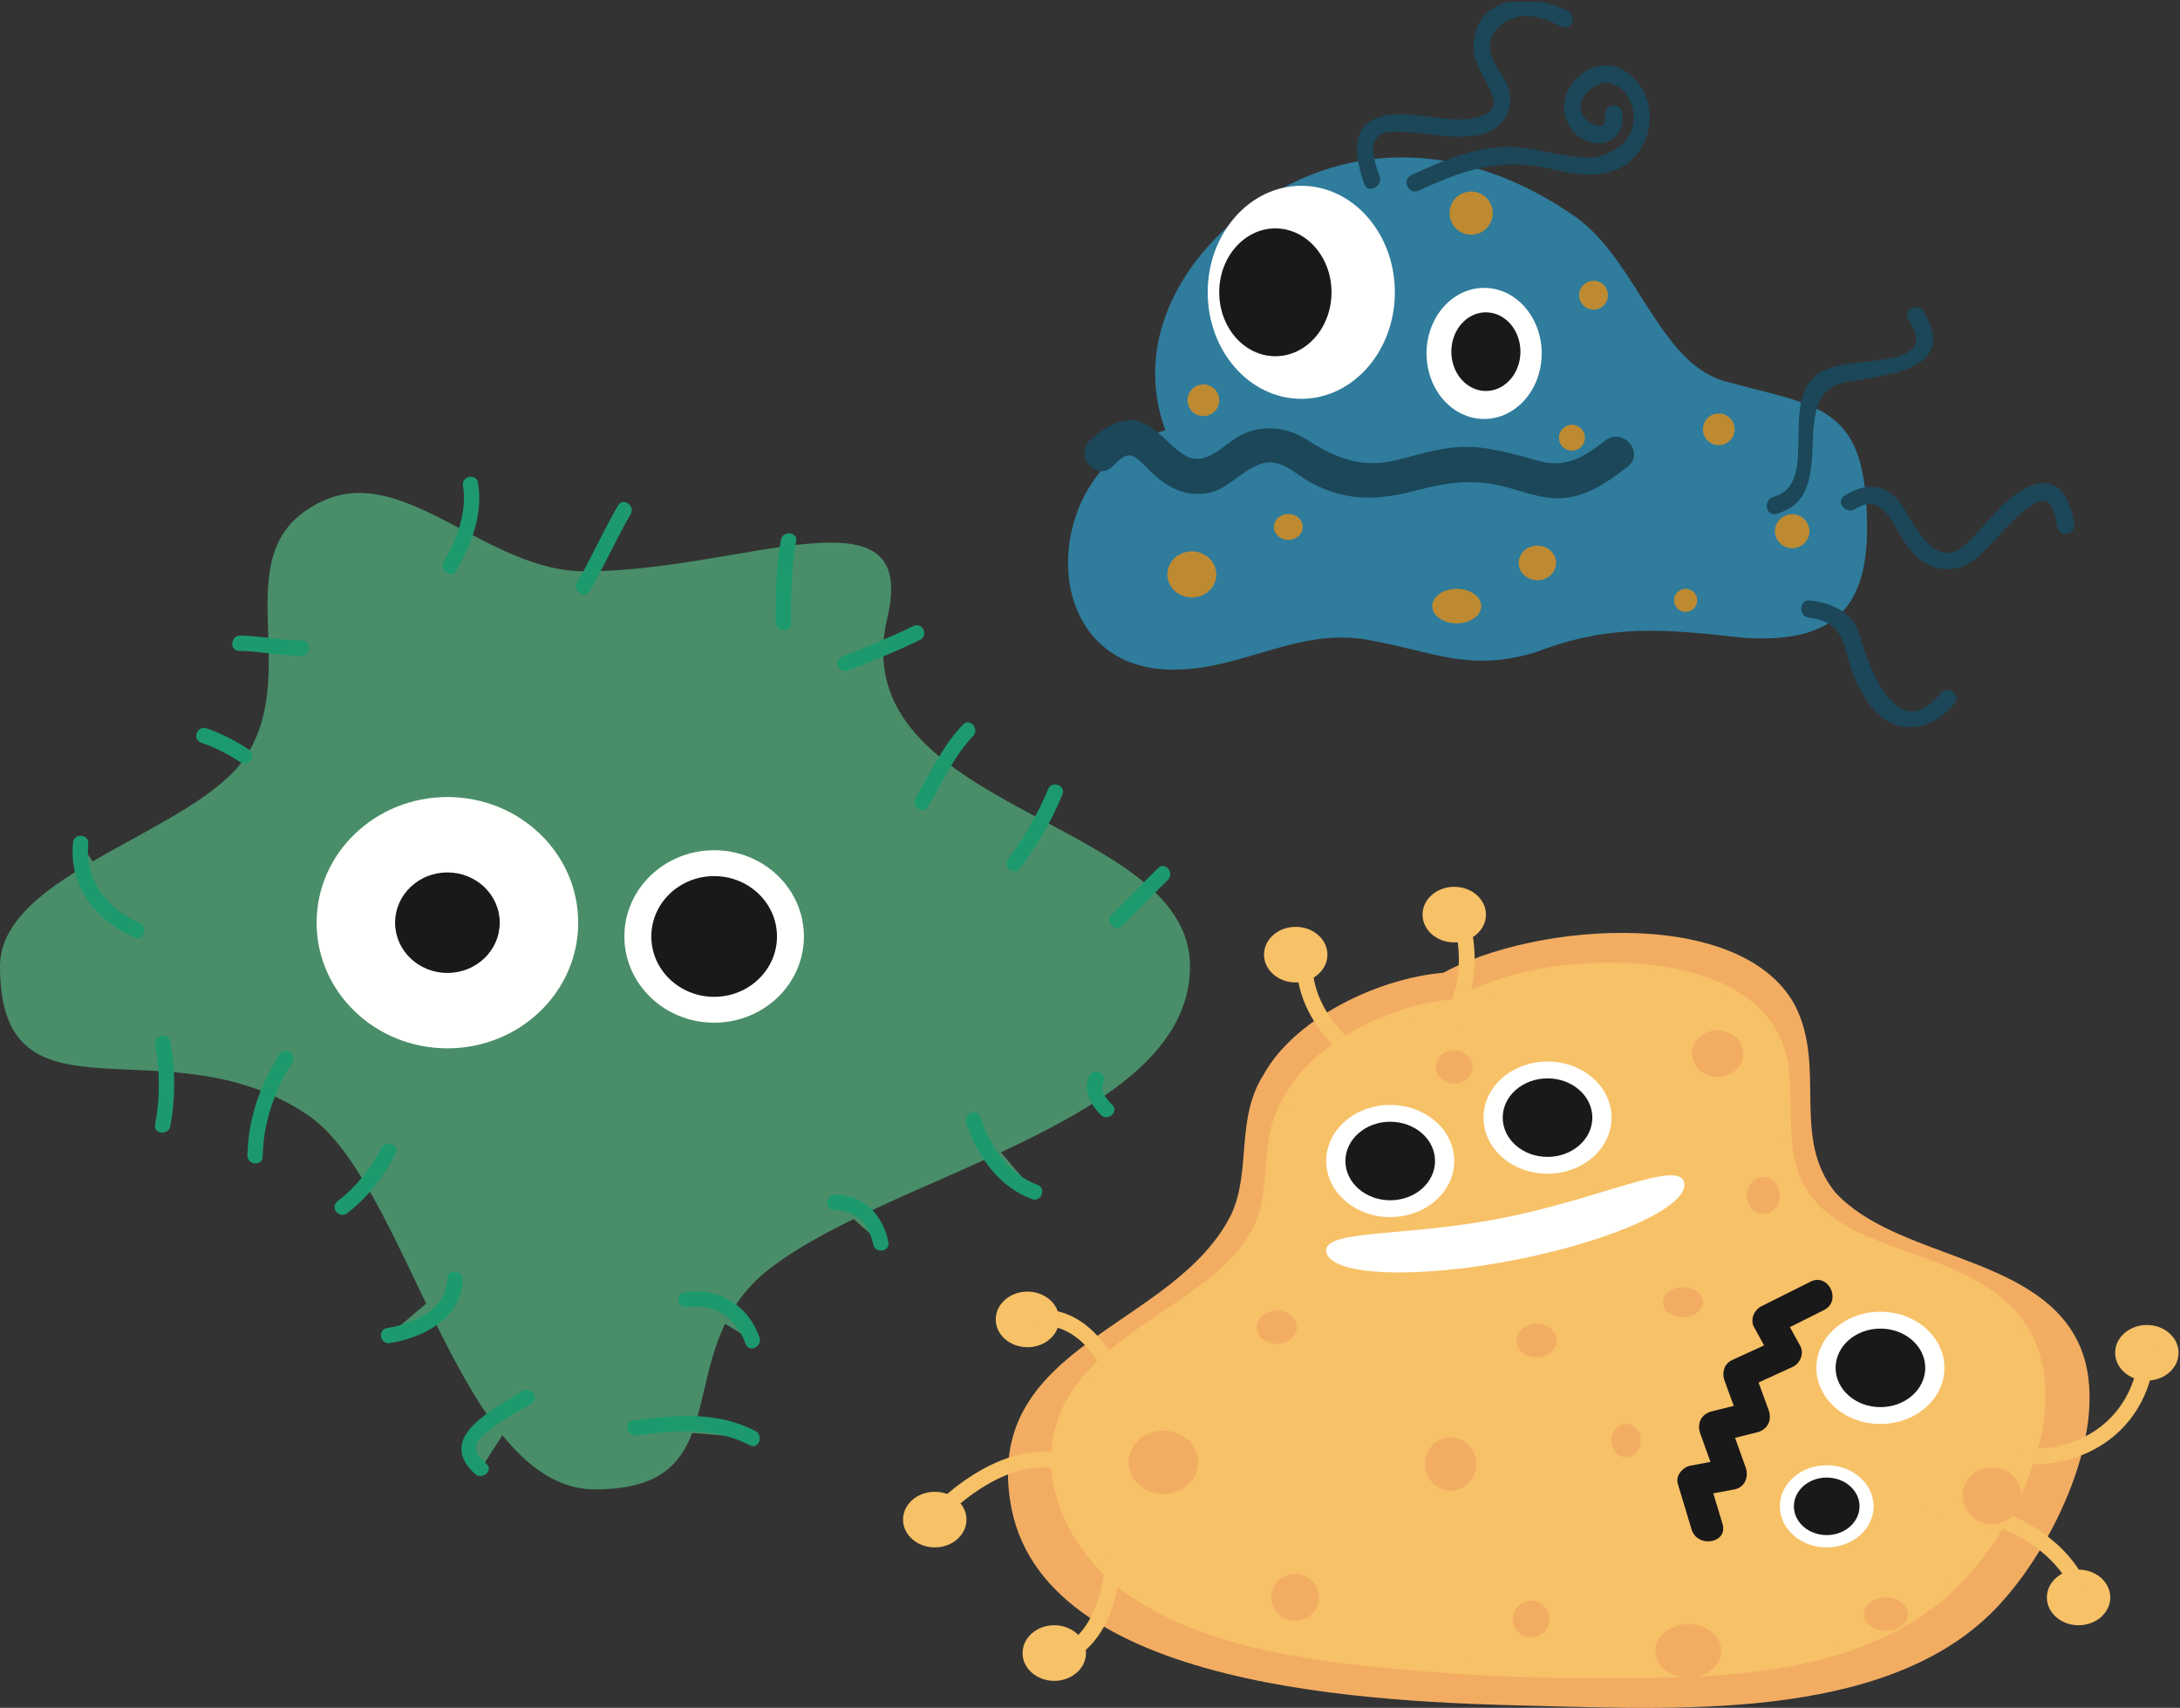 <?xml version="1.0"?>
<svg xmlns="http://www.w3.org/2000/svg" width="425" height="333" viewBox="0 0 425 333">
  <rect x="0" y="0" width="425" height="333" fill="#333333" stroke="none"/>
  <defs>
    <clipPath id="a">
      <path d="M0 .335h424.722V333H0z"/>
    </clipPath>
    <clipPath id="b">
      <path d="M0 .335h424.722V333H0z"/>
    </clipPath>
  </defs>
  <path d="M173 120.407c-9 38 59 38.864 59 68 0 15.846-15.629 26.108-34.028 34.934-17.009 8.158-36.386 15.088-47.972 24.066-20.441 15.84-4.612 43-34 43-26.574 0-36.441-59.783-56-73-27.595-18.646-60 3.967-60-29 0-18.281 38.421-26.161 48-41 11.156-17.283-5.063-40.697 15.092-49.796 15.864-7.162 31.849 13.796 50.908 13.796 30.928 0 65.241-17.351 59 9" fill="#498E69"/>
  <path d="M112.725 179.907c0 13.532-11.417 24.5-25.5 24.5s-25.5-10.968-25.5-24.5c0-13.531 11.417-24.5 25.5-24.5s25.5 10.969 25.5 24.5M156.725 182.595c0 9.285-7.835 16.812-17.5 16.812s-17.5-7.527-17.5-16.812c0-9.287 7.835-16.815 17.5-16.815s17.5 7.528 17.5 16.815" fill="#FFFFFE"/>
  <path d="M151.475 182.595c0 6.5-5.485 11.769-12.25 11.769-6.766 0-12.25-5.269-12.25-11.769 0-6.501 5.484-11.77 12.25-11.77 6.765 0 12.25 5.269 12.25 11.77M97.425 179.907c0 5.413-4.568 9.801-10.2 9.801-5.634 0-10.201-4.388-10.201-9.801 0-5.412 4.567-9.8 10.201-9.8 5.632 0 10.2 4.388 10.2 9.8" fill="#1A1919"/>
  <path d="M39.725 143.407c3 1 5 2 8 4" fill="#498E69"/>
  <path d="M39.206 144.807c2.759.938 5.232 2.219 7.663 3.822 1.605 1.06 3.32-1.382 1.712-2.444-2.634-1.738-5.348-3.16-8.338-4.177-1.824-.62-2.859 2.179-1.037 2.799" fill="#1C9A6E"/>
  <path d="M46.725 125.407c4 0 8 1 12 1" fill="#498E69"/>
  <path d="M46.584 126.893c4.023.074 7.976.927 12 1 1.915.035 2.205-2.936.281-2.972-4.023-.073-7.976-.926-12-1-1.914-.035-2.204 2.937-.281 2.972" fill="#1C9A6E"/>
  <path d="M91.725 94.408c1 4.999-1 10.999-4 15.999" fill="#498E69"/>
  <path d="M90.255 94.667c.849 5.268-1.147 10.391-3.753 14.884-.958 1.654 1.478 3.379 2.445 1.712 3.016-5.199 5.228-11.027 4.247-17.115-.306-1.9-3.245-1.379-2.939.519" fill="#1C9A6E"/>
  <path d="M121.725 99.407c-3 5-5 10-8 15" fill="#498E69"/>
  <path d="M120.502 98.551c-2.873 4.892-5.127 10.109-8 15-.968 1.65 1.469 3.374 2.445 1.712 2.873-4.891 5.128-10.109 8-15 .969-1.649-1.468-3.374-2.445-1.712" fill="#1C9A6E"/>
  <path d="M164.725 129.407c5-2 10-4 14-6" fill="#498E69"/>
  <path d="M165.365 130.755c4.714-1.886 9.441-3.757 14-6 1.723-.847.45-3.547-1.281-2.696-4.559 2.243-9.286 4.114-14 6-1.786.715-.5 3.409 1.281 2.696" fill="#1C9A6E"/>
  <path d="M188.725 142.407c-4 4-6 9-9 14" fill="#498E69"/>
  <path d="M187.759 141.269c-4.009 4.176-6.349 9.352-9.257 14.282-.971 1.648 1.466 3.372 2.445 1.712 2.754-4.67 4.945-9.761 8.743-13.718 1.318-1.373-.596-3.667-1.931-2.276" fill="#1C9A6E"/>
  <path d="M205.725 154.407c-2 5-5 10-8 14" fill="#498E69"/>
  <path d="M204.325 153.889c-2.015 4.888-4.686 9.414-7.823 13.662-1.145 1.552 1.303 3.26 2.445 1.712 3.283-4.447 6.069-9.223 8.177-14.338.736-1.785-2.068-2.809-2.799-1.036" fill="#1C9A6E"/>
  <path d="M217.725 179.407l9-9" fill="#498E69"/>
  <path d="M218.69 180.545l9-9c1.35-1.35-.566-3.64-1.931-2.275l-9 9c-1.35 1.349.566 3.64 1.931 2.275" fill="#1C9A6E"/>
  <path d="M31.725 203.407c1 5 1 11 0 16" fill="#498E69"/>
  <path d="M30.255 203.666a42.857 42.857 0 01-.016 15.601c-.35 1.896 2.626 2.156 2.971.281 1-5.425.984-10.976-.016-16.4-.349-1.892-3.288-1.375-2.939.518" fill="#1C9A6E"/>
  <path d="M55.725 206.407c-4 6-6 13-6 19" fill="#498E69"/>
  <path d="M54.502 205.552c-3.804 5.949-6.117 12.622-6.263 19.715-.04 1.915 2.932 2.205 2.971.281.137-6.593 2.194-12.744 5.737-18.285 1.034-1.617-1.406-3.336-2.445-1.711" fill="#1C9A6E"/>
  <path d="M75.725 224.407c-2 4-5 8-9 11" fill="#498E69"/>
  <path d="M74.325 223.89c-2.082 4.061-4.951 7.589-8.566 10.38-1.524 1.175.41 3.45 1.931 2.275 4.04-3.118 7.115-7.095 9.434-11.62.879-1.714-1.933-2.725-2.799-1.035" fill="#1C9A6E"/>
  <path d="M88.725 249.407c0 6-6 10-13 11" fill="#498E69"/>
  <path d="M87.239 249.267c-.228 6.137-6.503 8.83-11.774 9.671-1.901.303-1.38 3.242.519 2.939 6.576-1.05 13.948-4.829 14.226-12.329.072-1.918-2.9-2.204-2.971-.281" fill="#1C9A6E"/>
  <path d="M102.725 272.407c-6 4-16 8-9 14" fill="#498E69"/>
  <path d="M101.759 271.27c-5.264 3.441-17.044 8.884-9.173 16.103 1.398 1.281 3.696-.63 2.277-1.932-1.006-.921-2.342-2.089-1.962-3.616.349-1.401 1.831-2.441 2.904-3.27 2.457-1.9 5.289-3.312 7.885-5.01 1.606-1.05-.339-3.316-1.931-2.275" fill="#1C9A6E"/>
  <path d="M133.725 253.407c6-1 11 2 13 8" fill="#498E69"/>
  <path d="M133.984 254.877c5.469-.771 9.554 2.07 11.392 7.171.652 1.808 3.344.516 2.697-1.281-2.295-6.368-7.908-9.774-14.608-8.829-1.907.269-1.382 3.207.519 2.939" fill="#1C9A6E"/>
  <path d="M162.725 234.407c5 0 8 3 9 8" fill="#498E69"/>
  <path d="M162.584 235.894c4.302.087 6.786 2.678 7.671 6.772.406 1.877 3.347 1.365 2.939-.518-1.15-5.316-4.687-9.113-10.329-9.227-1.915-.038-2.204 2.934-.281 2.973" fill="#1C9A6E"/>
  <path d="M189.725 218.407c2 6 6 12 12 14" fill="#498E69"/>
  <path d="M188.376 219.048c2.22 6.378 6.272 12.35 12.831 14.759 1.81.665 2.841-2.136 1.036-2.799-5.851-2.149-9.207-7.601-11.17-13.241-.632-1.814-3.323-.52-2.697 1.281" fill="#1C9A6E"/>
  <path d="M213.725 210.407c-1 2 0 4 2 6" fill="#498E69"/>
  <path d="M212.325 209.89c-1.254 2.817.3 5.465 2.262 7.483 1.332 1.371 3.621-.547 2.275-1.932-1.21-1.245-2.539-2.715-1.738-4.516.785-1.764-2.021-2.783-2.799-1.035" fill="#1C9A6E"/>
  <path d="M15.725 164.407c-1 8 4 14 11 17" fill="#498E69"/>
  <path d="M14.239 164.267c-.82 8.621 4.371 15.107 11.967 18.54 1.76.795 2.779-2.012 1.037-2.799-6.367-2.877-10.721-8.219-10.033-15.46.183-1.919-2.79-2.195-2.971-.281" fill="#1C9A6E"/>
  <path d="M153.725 105.407c-1 5-1 10-1 16" fill="#498E69"/>
  <path d="M152.239 105.267c-.989 5.288-.999 10.638-1 16-.001 1.91 2.971 2.203 2.971.281.002-5.362.012-10.712 1-16 .355-1.896-2.621-2.155-2.971-.281" fill="#1C9A6E"/>
  <path d="M123.725 278.407c8-1 16-2 23 2" fill="#498E69"/>
  <g clip-path="url(#a)">
    <path d="M123.984 279.877c7.635-.947 15.155-1.745 22.223 1.93 1.708.888 2.718-1.924 1.036-2.799-7.517-3.909-15.651-3.078-23.778-2.07-1.912.237-1.384 3.175.519 2.939" fill="#1C9A6E"/>
    <path d="M284.785 189.503c-14.121 0-32.164 8.587-38.44 20.036-5.492 8.587-2.355 18.606-6.277 27.192-10.983 22.184-47.855 25.045-43.148 55.817 5.491 37.209 72.175 39.356 102.771 40.072 29.028.715 70.607 2.861 91.003-20.752 10.199-11.449 21.967-35.779 14.121-50.806-8.628-16.459-35.302-15.744-47.07-28.623-8.63-10.735-1.568-24.331-7.846-36.496-10.982-20.037-54.13-15.743-70.605-5.008" fill="#F2AD63"/>
  </g>
  <path d="M286.363 195.68c-12.838 0-29.241 7.806-34.947 18.215-4.992 7.806-2.14 16.914-5.705 24.719-9.984 20.167-43.505 22.77-39.226 50.742 4.993 33.829 65.614 35.78 93.428 36.43 26.389.651 64.188 2.603 82.731-18.865 9.271-10.408 19.969-32.527 12.837-46.188-7.844-14.962-32.093-14.312-42.792-26.021-7.844-9.758-1.425-22.118-7.131-33.178-9.985-18.215-49.21-14.311-64.188-4.553" fill="#F7C167"/>
  <path d="M286.459 194.668c-10.567.21-20.898 4.184-29.124 10.778-3.692 2.96-6.456 6.795-8.404 11.079-2.855 6.275-1.551 13.736-3.577 20.258-2.683 8.642-12.285 14.533-19.308 19.337-6.626 4.531-13.501 9.149-17.715 16.171-8.329 13.878-.343 30.45 11.756 38.74 14.549 9.968 33.905 12.63 51.04 14.286 18.594 1.797 37.698 2.268 56.357 1.702 20.459-.621 42.645-4.139 56.746-20.384 11.77-13.559 22.768-39.861 5.946-53.645-7.577-6.208-17.994-8.263-26.765-12.204-6.135-2.756-11.201-6.534-13.169-13.262-1.869-6.388-.551-13.472-1.615-20.028-2.262-13.938-16.787-18.648-29.049-19.59-12.752-.979-27.668 1.242-38.644 8.158-1.094.688-.237 2.535.873 1.835 7.696-4.847 16.987-6.852 25.928-7.776 9.947-1.027 21.109-.328 29.917 4.817 12.286 7.177 8.041 21.3 10.588 32.938 2.122 9.697 11.781 13.926 20.124 17.165 9.881 3.836 21.767 6.879 26.739 17.253 5.57 11.62-1.803 27.201-8.007 37.014-13.478 21.318-38.864 25.194-62.192 25.759-18.503.45-37.412-.134-55.834-1.998-17.879-1.808-39.07-5.03-52.846-17.656-6.724-6.163-9.878-15.021-8.886-24.059 1.025-9.324 8.609-15.638 15.74-20.725 6.817-4.862 14.02-9.174 19.568-15.559 8.288-9.536 4.128-22.483 10.882-32.64 6.677-10.041 21.124-15.508 32.74-15.741 1.296-.025 1.499-2.049.191-2.023" fill="#F7C167"/>
  <path d="M283.51 226.376c0 6.041-5.588 10.938-12.481 10.938s-12.481-4.897-12.481-10.938 5.588-10.937 12.481-10.937 12.481 4.896 12.481 10.937" fill="#FFFFFE"/>
  <path d="M279.766 226.376c0 4.229-3.912 7.656-8.737 7.656s-8.736-3.427-8.736-7.656c0-4.228 3.911-7.656 8.736-7.656 4.825 0 8.737 3.428 8.737 7.656" fill="#1A1919"/>
  <path d="M314.178 217.919c0 6.041-5.588 10.937-12.482 10.937-6.892 0-12.48-4.896-12.48-10.937 0-6.041 5.588-10.938 12.48-10.938 6.894 0 12.482 4.897 12.482 10.938" fill="#FFFFFE"/>
  <path d="M310.434 217.919c0 4.229-3.913 7.656-8.738 7.656-4.825 0-8.736-3.427-8.736-7.656 0-4.229 3.911-7.656 8.736-7.656 4.825 0 8.738 3.427 8.738 7.656" fill="#1A1919"/>
  <path d="M379.078 266.709c0 6.041-5.588 10.939-12.481 10.939s-12.481-4.898-12.481-10.939 5.588-10.938 12.481-10.938 12.481 4.897 12.481 10.938" fill="#FFFFFE"/>
  <path d="M375.334 266.709c0 4.23-3.912 7.657-8.737 7.657-4.826 0-8.737-3.427-8.737-7.657 0-4.228 3.911-7.656 8.737-7.656 4.825 0 8.737 3.428 8.737 7.656" fill="#1A1919"/>
  <path d="M365.266 293.706c0 4.424-4.093 8.011-9.141 8.011s-9.141-3.587-9.141-8.011c0-4.424 4.093-8.01 9.141-8.01s9.141 3.586 9.141 8.01" fill="#FFFFFE"/>
  <path d="M362.523 293.706c0 3.098-2.864 5.608-6.398 5.608s-6.398-2.51-6.398-5.608c0-3.097 2.864-5.607 6.398-5.607s6.398 2.51 6.398 5.607" fill="#1A1919"/>
  <path d="M328.327 230.56c1.074 4.566-13.664 11.325-32.92 15.094-19.256 3.771-35.736 3.124-36.81-1.442-1.076-4.566 14.912-2.92 34.167-6.689 19.257-3.77 34.489-11.53 35.563-6.963" fill="#FFFFFE"/>
  <path d="M335.81 297.127l-2.675-8.871-2.487 3.551 7.428-1.385c2.104-.392 2.904-2.472 2.237-4.334l-3.293-9.192c-.747 1.444-1.492 2.889-2.238 4.334l7.781-1.953c2.053-.515 2.949-2.379 2.237-4.334l-3.028-8.304-1.454 4.085 9.192-4.213c1.45-.665 2.253-2.636 1.454-4.085l-3.465-6.287c-.484 1.361-.97 2.722-1.454 4.085l9.543-4.78c3.526-1.765.912-7.313-2.631-5.539l-9.543 4.78c-1.424.713-2.273 2.598-1.454 4.085 1.155 2.095 2.311 4.191 3.465 6.287l1.454-4.085a19555.78 19555.78 0 00-9.191 4.213c-1.624.744-2.02 2.534-1.455 4.085l3.028 8.304 2.237-4.334-7.78 1.952c-2.063.518-2.939 2.377-2.238 4.334l3.294 9.193 2.238-4.334-7.428 1.385c-1.494.278-2.973 1.936-2.486 3.55l2.674 8.871c1.127 3.738 7.177 2.716 6.038-1.064" fill="#1A1919"/>
  <path d="M258.786 186.139c0 2.993-2.767 5.421-6.182 5.421-3.414 0-6.18-2.428-6.18-5.421 0-2.994 2.766-5.421 6.18-5.421 3.415 0 6.182 2.427 6.182 5.421M289.69 178.332c0 2.994-2.766 5.421-6.18 5.421-3.414 0-6.182-2.427-6.182-5.421 0-2.993 2.768-5.421 6.182-5.421 3.414 0 6.18 2.428 6.18 5.421M206.484 257.263c0 2.994-2.766 5.422-6.18 5.422-3.415 0-6.182-2.428-6.182-5.422 0-2.993 2.767-5.42 6.182-5.42 3.414 0 6.18 2.427 6.18 5.42M188.417 296.295c0 2.994-2.767 5.422-6.181 5.422s-6.181-2.428-6.181-5.422c0-2.993 2.767-5.421 6.181-5.421s6.181 2.428 6.181 5.421M211.715 322.316c0 2.996-2.768 5.421-6.182 5.421-3.414 0-6.181-2.425-6.181-5.421 0-2.993 2.767-5.42 6.181-5.42s6.182 2.427 6.182 5.42M424.722 263.769c0 2.994-2.768 5.421-6.182 5.421-3.414 0-6.181-2.427-6.181-5.421 0-2.995 2.767-5.421 6.181-5.421s6.182 2.426 6.182 5.421M411.408 311.475c0 2.994-2.766 5.421-6.18 5.421-3.415 0-6.182-2.427-6.182-5.421s2.767-5.421 6.182-5.421c3.414 0 6.18 2.427 6.18 5.421" fill="#F7C167"/>
  <path d="M252.98 185.777c-1.282 9.551 5.435 18.254 13.01 23.085 1.663 1.06 3.428-1.446 1.758-2.511-6.676-4.257-12.854-11.796-11.715-20.285.264-1.964-2.79-2.24-3.053-.289M283.428 180.116c1.832 6.195 1.119 13.231-2.124 18.805-.987 1.697 1.515 3.469 2.511 1.758 3.634-6.247 4.701-14.101 2.63-21.094-.553-1.873-3.578-1.362-3.017.531M417.014 263.624c-.862 11.963-10.342 19.465-22.101 18.785-1.972-.113-2.262 2.939-.289 3.053 13.377.773 24.455-7.843 25.442-21.549.142-1.973-2.91-2.26-3.052-.289M375.13 294.568c11.6.656 25.348 5.658 29.665 17.347.684 1.852 3.45.526 2.769-1.316-4.681-12.673-19.535-18.37-32.145-19.083-1.972-.112-2.263 2.941-.289 3.052M200.57 258.773c8.004-1.946 13.716 5.147 15.817 11.984.573 1.864 3.598 1.354 3.019-.531-2.564-8.343-9.598-16.847-19.368-14.473-1.911.465-1.391 3.486.532 3.02M183.704 296.381c7.116-7.262 19.401-14.866 28.559-6.853 1.487 1.302 3.23-1.222 1.758-2.511-10.235-8.956-24.225-1.215-32.301 7.026-1.37 1.398.597 3.753 1.984 2.338M215.436 301.548c.316 6.48-1.635 16.721-9.133 20.035-1.807.799-.492 3.568 1.316 2.77 8.717-3.855 11.262-14.591 10.836-23.336-.097-1.971-3.114-1.415-3.019.531" fill="#F7C167"/>
  <path d="M233.587 285.128c0 3.413-3.033 6.18-6.775 6.18-3.743 0-6.776-2.767-6.776-6.18s3.033-6.18 6.776-6.18c3.742 0 6.775 2.767 6.775 6.18M257.122 311.475c0 2.514-2.075 4.553-4.636 4.553-2.56 0-4.635-2.039-4.635-4.553 0-2.515 2.075-4.554 4.635-4.554 2.561 0 4.636 2.039 4.636 4.554M287.789 285.453c0 2.874-2.234 5.204-4.992 5.204s-4.992-2.33-4.992-5.204c0-2.874 2.234-5.204 4.992-5.204s4.992 2.33 4.992 5.204M335.573 321.884c0 2.873-2.874 5.203-6.419 5.203-3.545 0-6.419-2.33-6.419-5.203 0-2.875 2.874-5.205 6.419-5.205 3.545 0 6.419 2.33 6.419 5.205M339.853 205.439c0 2.514-2.236 4.552-4.993 4.552s-4.993-2.038-4.993-4.552c0-2.516 2.236-4.555 4.993-4.555s4.993 2.039 4.993 4.555M394.055 291.634c0 3.053-2.555 5.529-5.705 5.529-3.152 0-5.706-2.476-5.706-5.529 0-3.055 2.554-5.529 5.706-5.529 3.15 0 5.705 2.474 5.705 5.529M332.007 253.902c0 1.618-1.756 2.928-3.922 2.928-2.166 0-3.923-1.31-3.923-2.928 0-1.616 1.757-2.926 3.923-2.926 2.166 0 3.922 1.31 3.922 2.926M287.076 208.04c0 1.796-1.597 3.252-3.566 3.252-1.97 0-3.566-1.456-3.566-3.252 0-1.797 1.596-3.253 3.566-3.253 1.969 0 3.566 1.456 3.566 3.253M252.843 258.781c0 1.796-1.757 3.253-3.923 3.253-2.166 0-3.922-1.457-3.922-3.253s1.756-3.253 3.922-3.253c2.166 0 3.923 1.457 3.923 3.253M302.053 315.703a3.572 3.572 0 01-3.566 3.578 3.572 3.572 0 01-3.566-3.578 3.573 3.573 0 013.566-3.578 3.572 3.572 0 013.566 3.578M371.946 314.728c0 1.796-1.916 3.252-4.279 3.252s-4.279-1.456-4.279-3.252c0-1.797 1.916-3.253 4.279-3.253s4.279 1.456 4.279 3.253M346.984 233.085c0 1.977-1.436 3.578-3.209 3.578-1.773 0-3.21-1.601-3.21-3.578 0-1.976 1.437-3.578 3.21-3.578s3.209 1.602 3.209 3.578M303.479 261.384c0 1.796-1.756 3.252-3.922 3.252-2.166 0-3.922-1.456-3.922-3.252 0-1.797 1.756-3.253 3.922-3.253 2.166 0 3.922 1.456 3.922 3.253M319.883 280.899c0 1.797-1.278 3.253-2.853 3.253-1.575 0-2.852-1.456-2.852-3.253 0-1.795 1.277-3.251 2.852-3.251s2.853 1.456 2.853 3.251" fill="#F2AD63"/>
  <path d="M229.834 83.378c-27.505 3.929-30.312 48.835.562 47.15 12.91-.56 23.575-8.42 37.046-5.613 12.35 2.246 19.086 6.176 31.996 2.246 14.595-5.613 25.26-4.49 40.416-2.806 16.839 1.123 24.137-5.053 24.137-21.331 0-24.137-8.981-23.576-27.505-28.628-12.911-3.368-17.401-23.576-29.189-31.996-19.085-13.471-41.538-16.278-61.185-3.368-15.716 10.104-26.383 28.628-17.963 47.152" fill="#2F7C9C"/>
  <path d="M216.846 90.984c1.218-1.132 2.657-2.942 4.377-1.856 1.49.942 2.647 2.463 3.966 3.622 3.131 2.75 6.698 4.254 10.876 3.247 4.196-1.012 7.475-6.062 11.85-5.835 2.626.136 5.036 2.441 7.219 3.692 2.32 1.332 4.941 2.352 7.581 2.813 4.759.833 9.199.088 13.814-1.143 5.906-1.575 11.02-2.14 17.027-.572 3.544.925 6.963 2.343 10.685 2.197 5.038-.198 9.243-3.165 13.082-6.165 3.406-2.661-.932-7.769-4.336-5.11-4.084 3.191-7.654 5.438-12.85 4.038-4.951-1.334-9.665-2.878-14.866-2.77-4.672.096-9.08 1.669-13.59 2.703-6.493 1.488-11.586-.707-16.981-4.16-3.575-2.288-7.6-2.796-11.569-1.389-4.326 1.534-7.774 7.503-12.628 4.19-2.732-1.864-4.489-4.541-7.555-5.995-3.78-1.792-7.796.927-10.438 3.383-3.153 2.929 1.16 8.062 4.336 5.11" fill="#1B4759"/>
  <path d="M271.934 56.995c0 11.47-8.168 20.769-18.244 20.769-10.075 0-18.243-9.299-18.243-20.769 0-11.471 8.168-20.769 18.243-20.769 10.076 0 18.244 9.298 18.244 20.769" fill="#FFFFFE"/>
  <path d="M259.584 56.995c0 6.882-4.9 12.462-10.945 12.462-6.046 0-10.947-5.58-10.947-12.462s4.901-12.462 10.947-12.462c6.045 0 10.945 5.58 10.945 12.462" fill="#1A1919"/>
  <path d="M300.561 68.913c0 7.058-5.026 12.78-11.227 12.78-6.2 0-11.226-5.722-11.226-12.78 0-7.059 5.026-12.782 11.226-12.782 6.201 0 11.227 5.723 11.227 12.782" fill="#FFFFFE"/>
  <path d="M296.416 68.567c0 4.235-3.016 7.668-6.736 7.668-3.72 0-6.736-3.433-6.736-7.668s3.016-7.669 6.736-7.669c3.72 0 6.736 3.434 6.736 7.669" fill="#1A1919"/>
  <path d="M237.131 112.005c0 2.48-2.136 4.49-4.772 4.49-2.634 0-4.77-2.01-4.77-4.49 0-2.481 2.136-4.49 4.77-4.49 2.636 0 4.772 2.009 4.772 4.49M253.971 102.743c0 1.395-1.256 2.526-2.807 2.526-1.55 0-2.807-1.131-2.807-2.526 0-1.394 1.257-2.525 2.807-2.525 1.551 0 2.807 1.131 2.807 2.525M288.773 118.18c0 1.86-2.136 3.368-4.771 3.368s-4.772-1.508-4.772-3.368c0-1.861 2.137-3.368 4.772-3.368 2.635 0 4.771 1.507 4.771 3.368M303.367 109.76c0 1.86-1.633 3.368-3.648 3.368s-3.649-1.508-3.649-3.368c0-1.861 1.634-3.368 3.649-3.368s3.648 1.507 3.648 3.368M352.765 103.585a3.369 3.369 0 01-6.737 0 3.369 3.369 0 016.737 0M291.019 41.559a4.21 4.21 0 11-8.422-.002 4.21 4.21 0 018.422.002M313.472 57.556a2.807 2.807 0 11-5.615 0 2.807 2.807 0 015.615 0M330.873 117.058a2.245 2.245 0 11-4.491-.003 2.245 2.245 0 014.491.003M308.98 85.342a2.525 2.525 0 11-5.05.002 2.525 2.525 0 015.05-.002M338.17 83.658a3.088 3.088 0 11-6.175-.001 3.088 3.088 0 016.175.001M237.692 78.045a3.087 3.087 0 11-6.174 0 3.087 3.087 0 016.174 0" fill="#BD8A32"/>
  <path d="M372.02 62.205c1.132 1.905 2.614 4.31.534 6.069-1.65 1.396-4.442 1.632-6.484 1.962-3.502.566-7.408.506-10.656 2.085-9.351 4.548-.201 21.992-9.677 24.562-2.067.561-1.504 3.866.582 3.3 13.01-3.53 1.24-23.464 13.694-25.73 7.793-1.418 21.874-2.175 15.034-13.687-1.093-1.839-4.133-.422-3.027 1.439M361.707 99.25c5.133-3.334 7.157 2.643 9.487 6.271 2.174 3.385 4.891 5.653 9.059 5.445 4.356-.217 7.35-4.417 10.082-7.267 1.86-1.941 3.792-3.952 6.07-5.408 3.499-2.236 4.226 1.595 4.668 4.462.329 2.137 3.628 1.551 3.299-.582-.712-4.619-2.746-9.438-8.191-7.524-5.345 1.878-9.011 8.008-13.107 11.621-5.766 5.088-9.666-3.751-12.174-7.566-2.945-4.48-7.036-4.817-11.361-2.008-1.807 1.173.378 3.718 2.168 2.556" fill="#1B4759"/>
  <g clip-path="url(#b)" fill="#1B4759">
    <path d="M352.606 120.409c5.494.789 6.467 3.179 7.69 8.022.862 3.418 2.384 6.672 4.581 9.426 4.745 5.947 11.862 4.651 16.203-.754 1.356-1.688-1.397-3.599-2.744-1.922-8.164 10.165-13.83-4.327-15.651-10.919-1.342-4.854-5.074-6.515-9.762-7.189-2.145-.308-2.444 3.031-.317 3.336M305.633 2.098c-6.365-3.202-17.428-3.52-18.317 6.062-.425 4.584 2.58 6.921 3.786 10.98 1.09 3.673-4.73 4.177-6.813 4.159-5.033-.046-10.683-2.02-15.612-.386-5.783 1.916-4.257 8.472-2.748 12.909.694 2.041 3.716.586 3.027-1.438-.697-2.05-2.227-5.952-.271-7.782 1.452-1.362 4.517-.895 6.289-.769 4.466.317 9.003 1.353 13.465.457 3.752-.754 6.322-3.894 5.962-7.731-.276-2.945-3.1-5.303-3.789-8.197-.996-4.184 3.157-7.124 6.729-7.235 2.512-.077 4.942 1.013 7.13 2.113 1.932.972 3.068-2.184 1.162-3.142"/>
  </g>
  <path d="M276.581 37.178c6.705-3.117 12.872-5.504 20.399-5.069 5.621.325 11.007 2.982 16.658 1.484 8.95-2.372 10.817-14.614 3.37-19.607-6.491-4.352-14.82 3.694-11.175 10.342 3.045 5.555 11.375 4.633 10.41-2.427-.293-2.143-3.591-1.553-3.299.582.45 3.287-2.465 2.135-3.881.638-2.665-2.817.972-7.002 4.103-6.986 3.458.017 5.397 4.091 5.337 7.004-.101 4.93-5.18 7.749-9.47 7.586-5.744-.219-11.009-2.49-16.885-1.999-6.114.51-11.498 2.864-17.004 5.425-1.958.91-.524 3.939 1.437 3.027" fill="#1B4759"/>
</svg>
